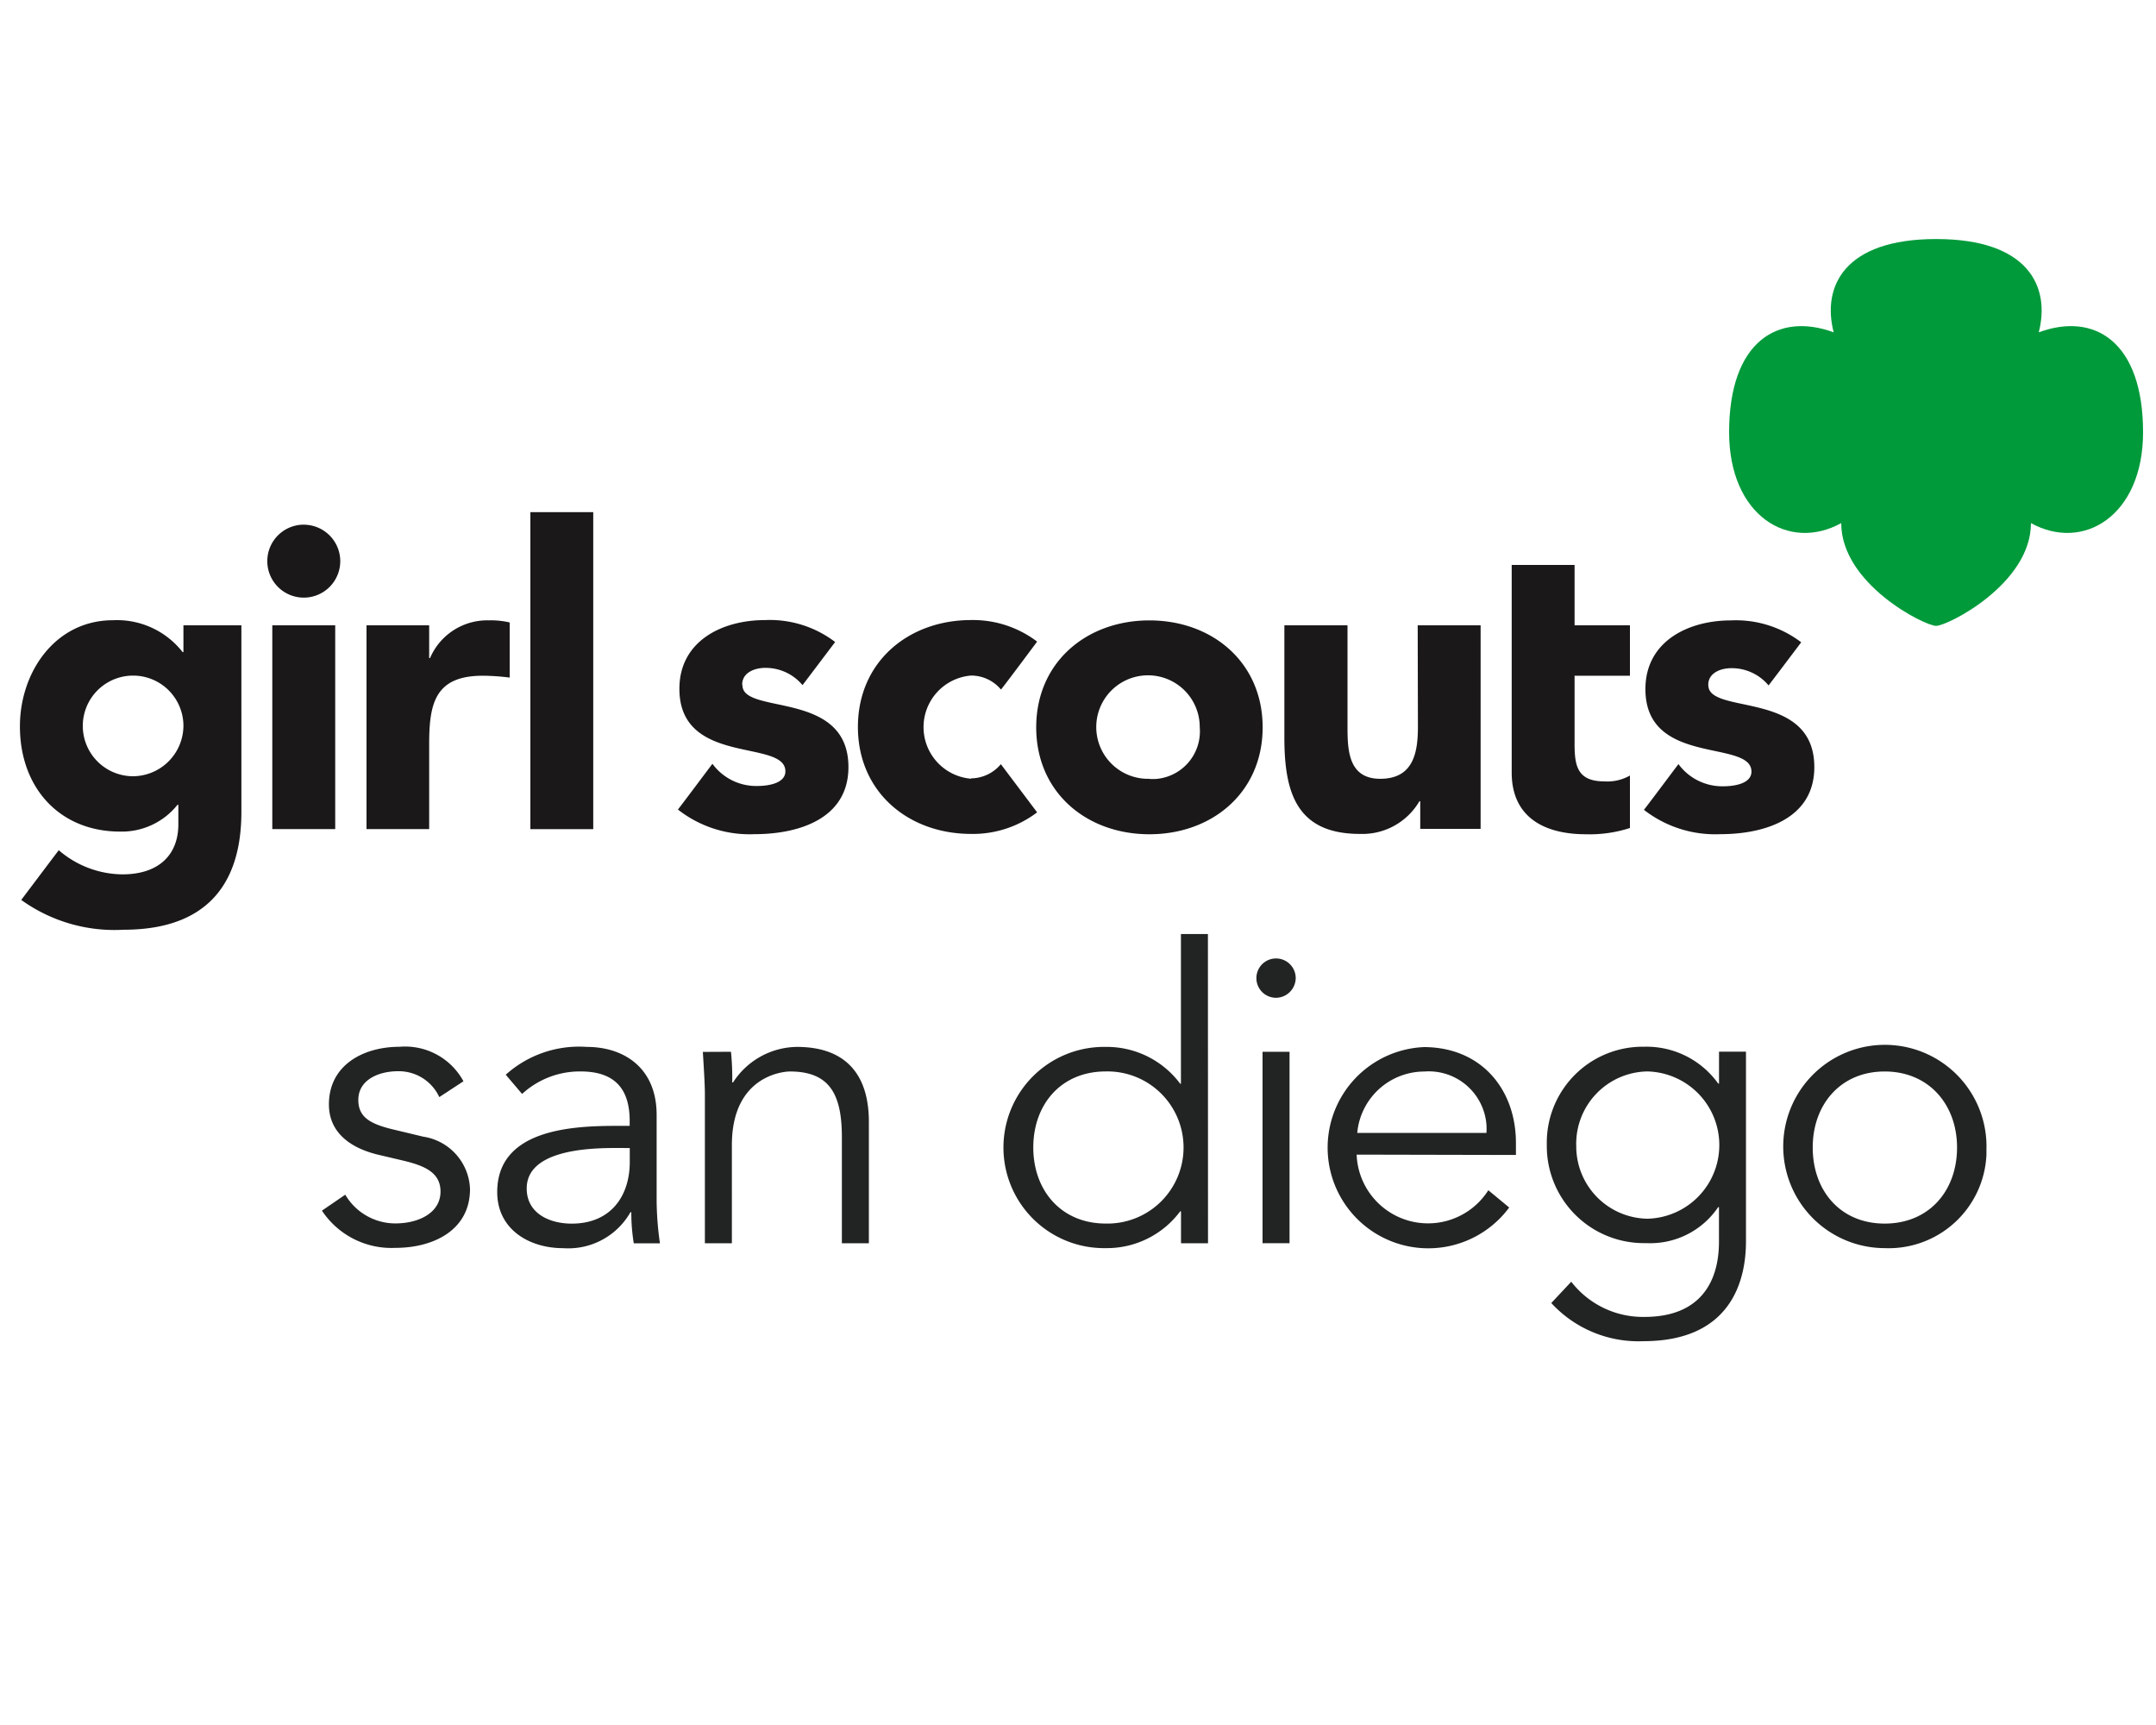 <?xml version="1.0" encoding="UTF-8"?>
<svg xmlns="http://www.w3.org/2000/svg" id="Layer_1" data-name="Layer 1" viewBox="0 0 500 400">
  <g id="Group_2226" data-name="Group 2226">
    <g id="Group_2215" data-name="Group 2215">
      <path id="Path_8082" data-name="Path 8082" d="M225.2,180.57a12,12,0,0,1,0-23.92,9,9,0,0,1,6.94,3.25c1.6-2,8.38-11.12,8.38-11.12a24.6,24.6,0,0,0-15.3-5c-14.59,0-26.26,9.72-26.26,24.79s11.67,24.8,26.26,24.8a24.59,24.59,0,0,0,15.3-5l-8.41-11.17a9.12,9.12,0,0,1-6.91,3.29m-53.08-21.73c0-2.82,2.91-3.89,5.34-3.89a11.11,11.11,0,0,1,8.65,4c1.45-1.89,6.33-8.36,7.57-10a25,25,0,0,0-16.31-5.08c-9.9,0-19.81,4.86-19.81,15.93,0,18,24.58,11.56,24.58,19.14,0,2.53-3.31,3.4-6.61,3.4a12.58,12.58,0,0,1-10.31-5.15c-1.52,2-6.08,8.13-8,10.61A26.9,26.9,0,0,0,175,193.43c10.1,0,21.76-3.5,21.76-15.55,0-18-24.58-12-24.58-19m156.65,9.71c0,6.12-1.16,12-8.74,12s-7.59-7-7.59-12.44V145H297.86v26c0,12.65,2.73,22.37,17.51,22.37a15.33,15.33,0,0,0,13.81-7.58h.19v6.41h14V145H328.78Zm-62.26,12a12,12,0,1,1,11.66-12.29c0,.11,0,.22,0,.32a11.06,11.06,0,0,1-10.08,12,12.05,12.05,0,0,1-1.59,0m0-36.76c-14.59,0-26.25,9.72-26.25,24.8s11.66,24.79,26.25,24.79,26.26-9.72,26.26-24.79-11.67-24.8-26.26-24.8M365.16,131H350.58v48.14c0,10.31,7.48,14.31,17.21,14.31A30.26,30.26,0,0,0,378,192V179.83a10.52,10.52,0,0,1-5.93,1.36c-6.33,0-6.91-3.7-6.91-8.75V156.69H378V145H365.16Zm31,27.83c0-2.82,2.91-3.89,5.34-3.89a11.1,11.1,0,0,1,8.65,4c1.46-1.89,6.33-8.36,7.57-10a25,25,0,0,0-16.3-5.08c-9.91,0-19.83,4.86-19.83,15.93,0,18,24.59,11.56,24.59,19.14,0,2.53-3.31,3.4-6.61,3.4a12.61,12.61,0,0,1-10.32-5.15c-1.51,2-6.08,8.13-8,10.61A26.9,26.9,0,0,0,399,193.43c10.1,0,21.76-3.5,21.76-15.55,0-18-24.58-12-24.58-19M123,192.27h14.58V118.76H123ZM30.87,180a11.67,11.67,0,1,1,11.67-11.67h0A11.77,11.77,0,0,1,30.87,180m11.67-28.79h-.19a19.33,19.33,0,0,0-16.14-7.39c-13.42,0-21.59,12.06-21.59,24.61,0,14.29,9.24,24.4,23.24,24.4a16.51,16.51,0,0,0,13.31-6.22h.19v4.57c0,6.71-4.18,11.57-13,11.57a22.88,22.88,0,0,1-14.73-5.6c-1.41,1.84-8.7,11.53-8.7,11.53a37,37,0,0,0,23.73,6.91c18.28,0,27.32-9.53,27.32-27.33V145H42.54Zm27.91-29.55a8.46,8.46,0,1,0,8.46,8.46h0a8.47,8.47,0,0,0-8.46-8.45m-7.3,70.58H77.74V145H63.15ZM99.73,152.6h-.2V145H85v47.25H99.53V172.53c0-9.43,1.36-15.84,12.45-15.84a51.72,51.72,0,0,1,6.22.43V144.34a18.89,18.89,0,0,0-4.86-.49,14.42,14.42,0,0,0-13.61,8.75" fill="#1a1818"></path>
      <path id="Path_8083" data-name="Path 8083" d="M497,100.24c0-21-11.25-27.95-24.19-23.18,2.73-10.57-2.41-21.63-23.76-21.63H449c-21.35,0-26.49,11.06-23.75,21.63C412.29,72.3,401,79.21,401,100.24c0,19.3,13.8,27.79,26,21.06,0,14.13,19.34,23.83,22,23.83s22-9.7,22-23.83c12.2,6.73,26-1.77,26-21.06" fill="#009a3b"></path>
    </g>
    <path id="Path_8084" data-name="Path 8084" d="M453.86,266.09c0,10-6.45,17.64-16.78,17.64s-16.69-7.68-16.69-17.64,6.44-17.63,16.69-17.63,16.78,7.68,16.78,17.63m6.83,0a23.57,23.57,0,1,0-23.8,23.33h.17a22.69,22.69,0,0,0,23.62-21.72c0-.53,0-1.07,0-1.61m-95.14-.57A16.78,16.78,0,0,1,382,248.45h.06a17.08,17.08,0,0,1,0,34.15,16.78,16.78,0,0,1-16.51-17v-.06m-5.79,36.61A27.45,27.45,0,0,0,381.1,311c19.92,0,23.81-13.46,23.81-23.14v-44h-6.25v7.4h-.19a20.44,20.44,0,0,0-17.17-8.54,22.24,22.24,0,0,0-22.58,21.9c0,.35,0,.71,0,1.06a22.51,22.51,0,0,0,22.46,22.58h.68a19,19,0,0,0,16.6-8.34h.19v8c0,9.58-4.56,17.45-17.26,17.45a21,21,0,0,1-17-8.16Zm-45-39.45a15.64,15.64,0,0,1,15.56-14.23,13.4,13.4,0,0,1,14.4,12.3,13.81,13.81,0,0,1,0,1.93Zm36.8,5.12V265c0-12.14-7.77-22.1-21.23-22.2A23.34,23.34,0,1,0,350,280l-4.84-4a16.57,16.57,0,0,1-30.54-8.26Zm-51.07-41a4.56,4.56,0,1,0-4.56,4.55,4.62,4.62,0,0,0,4.56-4.55m-1.43,17.07h-6.26v44.39h6.26Zm-59.43,22.19c0-10,6.46-17.63,16.79-17.63a17.64,17.64,0,1,1,0,35.27h0c-10.33,0-16.79-7.68-16.79-17.64m40.5-49.5h-6.26V251.3h-.17a21.23,21.23,0,0,0-17.26-8.54,23.33,23.33,0,1,0-.79,46.66h.79a21.19,21.19,0,0,0,17.26-8.53h.19v7.4h6.26ZM163,243.92c.19,3.22.47,7.4.47,9.76v34.61h6.26V265.53c0-16.22,12.13-17.07,13.46-17.07,9.3,0,12.05,5.4,12.05,15.26v24.57h6.26V260.12c0-11-5.41-17.36-16.69-17.36A17.87,17.87,0,0,0,170,251h-.19a60.3,60.3,0,0,0-.29-7.11Zm-16.95,22.29v3.22c0,7.88-4.36,14.31-13.47,14.31-5,0-10.43-2.27-10.43-8.16,0-8.91,14.31-9.38,20.67-9.38Zm-3.15-5.14c-10.61,0-27.59.94-27.59,15.36,0,8.63,7.4,13,15.27,13a16.59,16.59,0,0,0,15.63-8.34h.2a43.63,43.63,0,0,0,.57,7.21h6.07a72.25,72.25,0,0,1-.77-10V258.51c0-10.81-7.49-15.75-16.21-15.75a25.43,25.43,0,0,0-18.78,6.45l3.79,4.46a19.77,19.77,0,0,1,13.57-5.22c7.68,0,11.38,3.8,11.38,11.47v1.15Zm-35.42-10.34a15.38,15.38,0,0,0-14.8-8c-8.34,0-16.4,4.18-16.4,13.37,0,8.45,8.34,10.91,11.38,11.65l6.07,1.43c4.64,1.14,8.43,2.66,8.43,7.11,0,5.12-5.32,7.4-10.43,7.4a13.47,13.47,0,0,1-11.66-6.66l-5.41,3.7a19.35,19.35,0,0,0,17.07,8.63c8.63,0,17.27-4,17.27-13.64a12.74,12.74,0,0,0-10.82-12.14l-6.35-1.52c-5.78-1.33-8.73-2.84-8.73-7,0-4.75,4.84-6.66,9.2-6.66a10.35,10.35,0,0,1,9.58,6Z" fill="#222323"></path>
  </g>
</svg>

